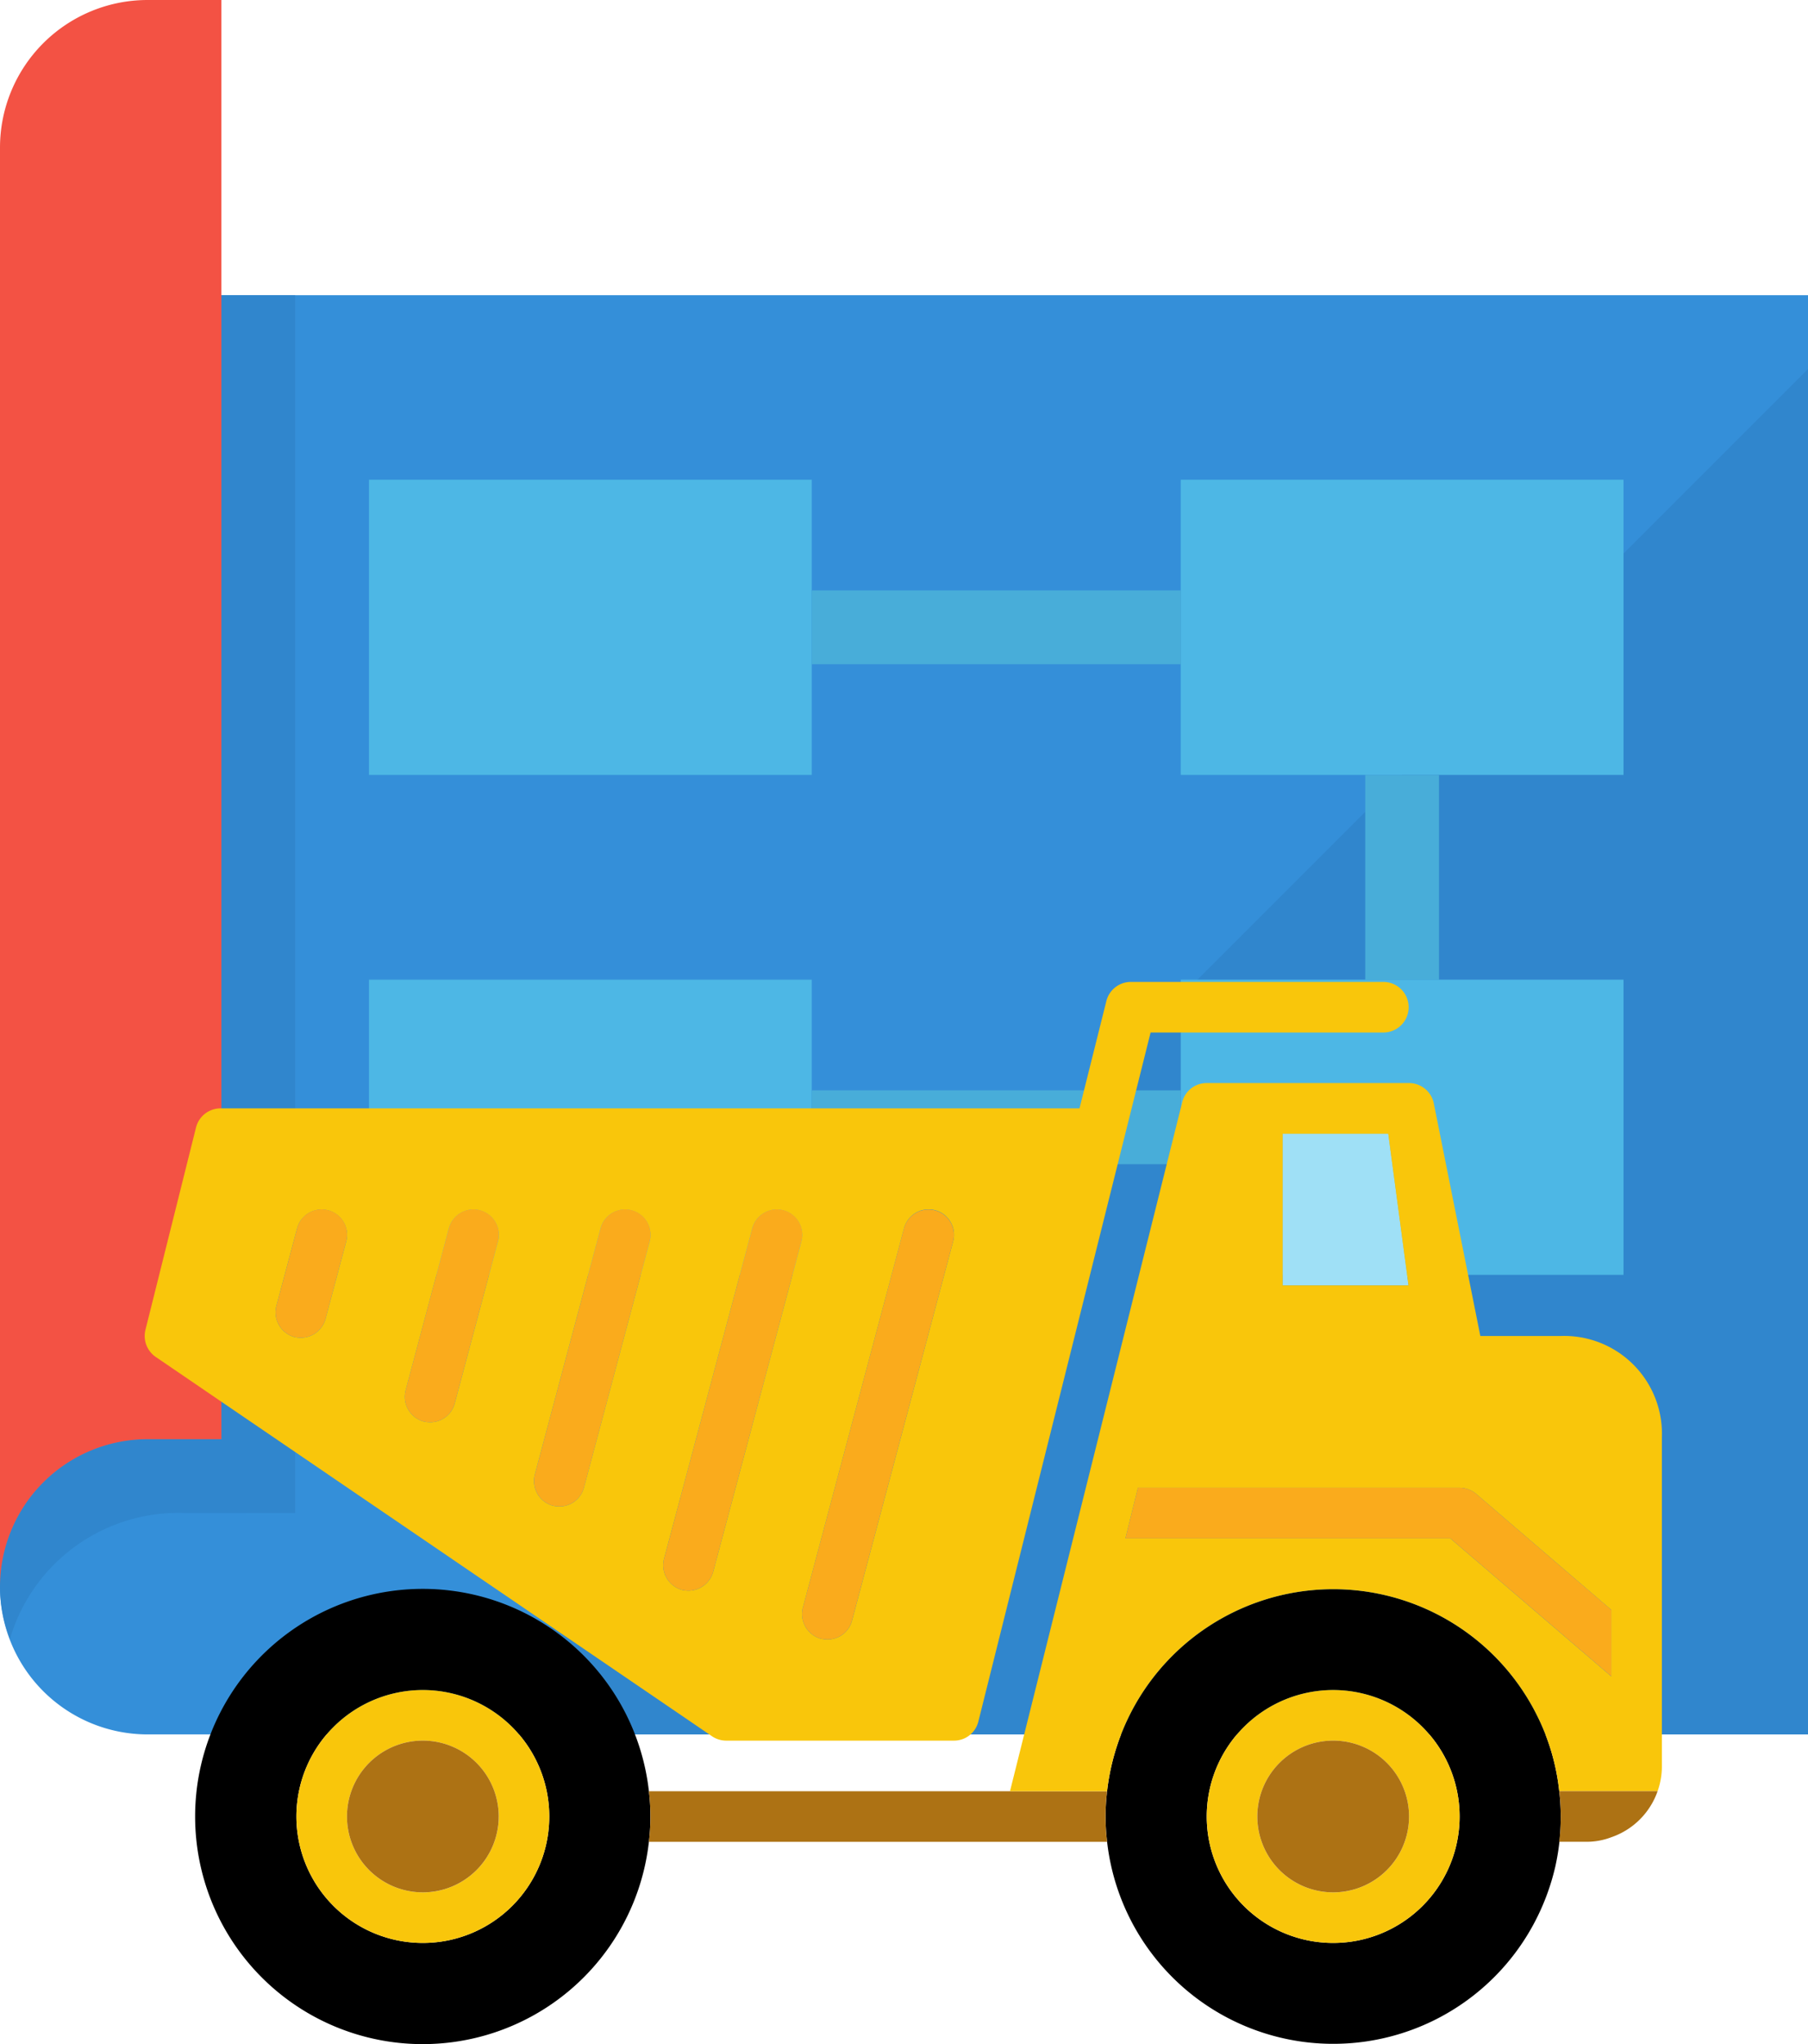 <svg xmlns="http://www.w3.org/2000/svg" width="330.16" height="373.236" viewBox="0 0 330.16 373.236">
  <g id="Group_1730" data-name="Group 1730" transform="translate(-3052 -15535)">
    <g id="Group_1683" data-name="Group 1683" transform="translate(3052 15535)">
      <path id="Path_252" data-name="Path 252" d="M330.16,414.78H26.952A26.953,26.953,0,0,1,0,387.829V152H330.16Zm0,0" transform="translate(0 -98.096)" fill="#348fd9"/>
      <path id="Path_253" data-name="Path 253" d="M53.9,374.353V152H40.428V360.877H26.952A26.953,26.953,0,0,0,0,387.829a26.647,26.647,0,0,0,1.819,9.521,32.062,32.062,0,0,1,31.87-23Zm0,0" transform="translate(0 -98.096)" fill="#3086cd"/>
      <path id="Path_254" data-name="Path 254" d="M345.3,168,96,417.3H345.3Zm0,0" transform="translate(-15.144 -100.62)" fill="#3086cd"/>
      <path id="Path_255" data-name="Path 255" d="M40.428,350.78H26.952A26.953,26.953,0,0,0,0,377.732V114.952A26.953,26.953,0,0,1,26.952,88H40.428Zm0,0" transform="translate(0 -88)" fill="#f35244"/>
      <g id="Group_1669" data-name="Group 1669" transform="translate(67.38 87.593)">
        <path id="Path_256" data-name="Path 256" d="M80,192h80.856v53.9H80Zm0,0" transform="translate(-80 -192)" fill="#4db7e5"/>
        <path id="Path_257" data-name="Path 257" d="M80,336h80.856v53.9H80Zm0,0" transform="translate(-80 -244.717)" fill="#4db7e5"/>
        <path id="Path_258" data-name="Path 258" d="M256,192h80.856v53.9H256Zm0,0" transform="translate(-107.765 -192)" fill="#4db7e5"/>
        <path id="Path_259" data-name="Path 259" d="M256,336h80.856v53.9H256Zm0,0" transform="translate(-107.765 -244.717)" fill="#4db7e5"/>
      </g>
      <path id="Path_260" data-name="Path 260" d="M176,216h67.38v13.476H176Zm0,0" transform="translate(-27.765 -108.193)" fill="#48add9"/>
      <path id="Path_261" data-name="Path 261" d="M296,256h13.476v37.409H296Zm0,0" transform="translate(-46.695 -114.503)" fill="#48add9"/>
      <path id="Path_262" data-name="Path 262" d="M176,360h67.38v13.476H176Zm0,0" transform="translate(-27.765 -160.909)" fill="#48add9"/>
    </g>
    <g id="dump-truck" transform="translate(3078.423 15714.29)">
      <path id="Path_197" data-name="Path 197" d="M98.819,228.946a41.561,41.561,0,1,0,0,9.235A38.583,38.583,0,0,0,98.819,228.946ZM57.537,256.652a23.089,23.089,0,1,1,23.089-23.089A23.087,23.087,0,0,1,57.537,256.652Zm0,0" transform="translate(-6.746 -81.179)"/>
      <path id="Path_198" data-name="Path 198" d="M71.081,224a23.089,23.089,0,1,0,23.089,23.089A23.088,23.088,0,0,0,71.081,224Zm0,36.942a13.853,13.853,0,1,1,13.853-13.853A13.851,13.851,0,0,1,71.081,260.946Zm0,0" transform="translate(-20.29 -94.708)" fill="#f9c60b"/>
      <path id="Path_199" data-name="Path 199" d="M91.7,253.857A13.853,13.853,0,1,1,77.845,240,13.852,13.852,0,0,1,91.7,253.857Zm0,0" transform="translate(-27.055 -101.473)" fill="#ad7214"/>
      <path id="Path_200" data-name="Path 200" d="M386.833,228.981a40.411,40.411,0,0,0-4.065-13.853,41.56,41.56,0,0,0-78.5,13.853,38.82,38.82,0,0,0,0,9.235,41.559,41.559,0,0,0,78.5,13.853,42.267,42.267,0,0,0,3.326-9.235A41.171,41.171,0,0,0,386.833,228.981Zm-41.282,27.706A23.089,23.089,0,1,1,368.64,233.6,23.087,23.087,0,0,1,345.551,256.687Zm0,0" transform="translate(-128.523 -81.214)"/>
      <path id="Path_201" data-name="Path 201" d="M359.081,224a23.089,23.089,0,1,0,23.089,23.089A23.088,23.088,0,0,0,359.081,224Zm0,36.942a13.853,13.853,0,1,1,13.853-13.853A13.851,13.851,0,0,1,359.081,260.946Zm0,0" transform="translate(-142.053 -94.708)" fill="#f9c60b"/>
      <path id="Path_202" data-name="Path 202" d="M379.7,253.857A13.853,13.853,0,1,1,365.845,240,13.852,13.852,0,0,1,379.7,253.857Zm0,0" transform="translate(-148.817 -101.473)" fill="#ad7214"/>
      <path id="Path_203" data-name="Path 203" d="M242.908,260.622a38.061,38.061,0,0,0,.275,4.618H159.512a38.58,38.58,0,0,0,0-9.235h83.671A38.117,38.117,0,0,0,242.908,260.622Zm0,0" transform="translate(-67.439 -108.237)" fill="#ad7214"/>
      <path id="Path_204" data-name="Path 204" d="M226.263,0H180.086a4.618,4.618,0,0,0-4.48,3.511l-4.9,19.578H13.848A4.618,4.618,0,0,0,9.368,26.6L.133,63.545a4.646,4.646,0,0,0,1.894,4.94l101.59,69.266a4.61,4.61,0,0,0,2.586.785h41.559a4.576,4.576,0,0,0,4.478-3.508L183.687,9.239h42.576a4.618,4.618,0,0,0,0-9.235ZM36.8,47.383,33.012,61.558a4.684,4.684,0,0,1-4.48,3.418,5.66,5.66,0,0,1-1.2-.14,4.676,4.676,0,0,1-3.278-5.68l3.786-14.176a4.637,4.637,0,0,1,8.958,2.4Zm27.706,0-7.9,29.6A4.617,4.617,0,0,1,52.129,80.4a5.66,5.66,0,0,1-1.2-.138,4.679,4.679,0,0,1-3.278-5.682l7.9-29.6a4.637,4.637,0,0,1,8.958,2.4Zm27.706,0L80.2,92.358a4.615,4.615,0,0,1-4.478,3.418,5.271,5.271,0,0,1-1.2-.14,4.679,4.679,0,0,1-3.278-5.68L83.252,44.981a4.637,4.637,0,0,1,8.958,2.4Zm27.706,0L103.8,107.735a4.686,4.686,0,0,1-4.48,3.418,5.364,5.364,0,0,1-1.2-.14,4.676,4.676,0,0,1-3.278-5.68l16.115-60.353a4.637,4.637,0,0,1,8.958,2.4Zm4.757,72.682a5.661,5.661,0,0,1-1.2-.138,4.677,4.677,0,0,1-3.278-5.68l18.471-69.266a4.637,4.637,0,1,1,8.958,2.4l-18.471,69.266A4.616,4.616,0,0,1,124.674,120.064Zm0,0" transform="translate(0 -0.004)" fill="#f9c60b"/>
      <path id="Path_205" data-name="Path 205" d="M379.293,48h-19.3V75.71h23Zm0,0" transform="translate(-152.2 -20.298)" fill="#f9c60b"/>
      <path id="Path_206" data-name="Path 206" d="M382.988,75.71h-23V48h19.3Zm0,0" transform="translate(-152.2 -20.298)" fill="#9fe0f6"/>
      <g id="Group_1634" data-name="Group 1634" transform="translate(23.903 41.54)">
        <path id="Path_207" data-name="Path 207" d="M235.549,77.809l-18.471,69.266a4.616,4.616,0,0,1-4.478,3.416,5.661,5.661,0,0,1-1.2-.138,4.677,4.677,0,0,1-3.278-5.68l18.471-69.266a4.637,4.637,0,0,1,8.958,2.4Zm0,0" transform="translate(-111.83 -71.97)" fill="#faab1c"/>
        <path id="Path_208" data-name="Path 208" d="M189.275,77.809,173.16,138.162a4.686,4.686,0,0,1-4.48,3.418,5.364,5.364,0,0,1-1.2-.14,4.676,4.676,0,0,1-3.278-5.68l16.115-60.353a4.637,4.637,0,1,1,8.958,2.4Zm0,0" transform="translate(-93.262 -71.97)" fill="#faab1c"/>
        <path id="Path_209" data-name="Path 209" d="M144.285,77.809l-12.006,44.975A4.615,4.615,0,0,1,127.8,126.2a5.272,5.272,0,0,1-1.2-.14,4.679,4.679,0,0,1-3.278-5.68l12.007-44.975a4.637,4.637,0,1,1,8.958,2.4Zm0,0" transform="translate(-75.978 -71.97)" fill="#faab1c"/>
        <path id="Path_210" data-name="Path 210" d="M99.295,77.809l-7.9,29.6a4.617,4.617,0,0,1-4.478,3.418,5.66,5.66,0,0,1-1.2-.138,4.679,4.679,0,0,1-3.278-5.682l7.9-29.6a4.637,4.637,0,1,1,8.958,2.4Zm0,0" transform="translate(-58.694 -71.97)" fill="#faab1c"/>
        <path id="Path_211" data-name="Path 211" d="M54.305,77.809,50.52,91.985a4.684,4.684,0,0,1-4.48,3.418,5.66,5.66,0,0,1-1.2-.14,4.676,4.676,0,0,1-3.278-5.68l3.786-14.176a4.637,4.637,0,1,1,8.958,2.4Zm0,0" transform="translate(-41.411 -71.97)" fill="#faab1c"/>
      </g>
      <path id="Path_212" data-name="Path 212" d="M374.325,78.181H359.64l-8.5-42.482a4.62,4.62,0,0,0-4.525-3.7H309.677a4.583,4.583,0,0,0-4.48,3.511L273.75,161.3h17.731a41.56,41.56,0,0,1,78.5-13.853,40.414,40.414,0,0,1,4.065,13.853h17.961a13.55,13.55,0,0,0,.787-4.57V96.652a17.852,17.852,0,0,0-18.471-18.471ZM323.53,41.239h19.3l3.7,27.706h-23Zm60.03,99.1-29.415-25.213H294.807l.047-.092,2.262-9.143h58.738a4.722,4.722,0,0,1,3,1.109l24.705,21.195Zm0,0" transform="translate(-115.738 -13.533)" fill="#f9c60b"/>
      <path id="Path_213" data-name="Path 213" d="M398.984,182.308v12.144l-29.415-25.212H310.23l.047-.092L312.539,160h58.738a4.722,4.722,0,0,1,3,1.109Zm0,0" transform="translate(-131.161 -67.65)" fill="#faab1c"/>
      <path id="Path_214" data-name="Path 214" d="M465.473,256a13.63,13.63,0,0,1-8.448,8.406,12.526,12.526,0,0,1-4.573.83h-4.94a38.585,38.585,0,0,0,0-9.235Zm0,0" transform="translate(-189.202 -108.237)" fill="#ad7214"/>
    </g>
  </g>
</svg>
